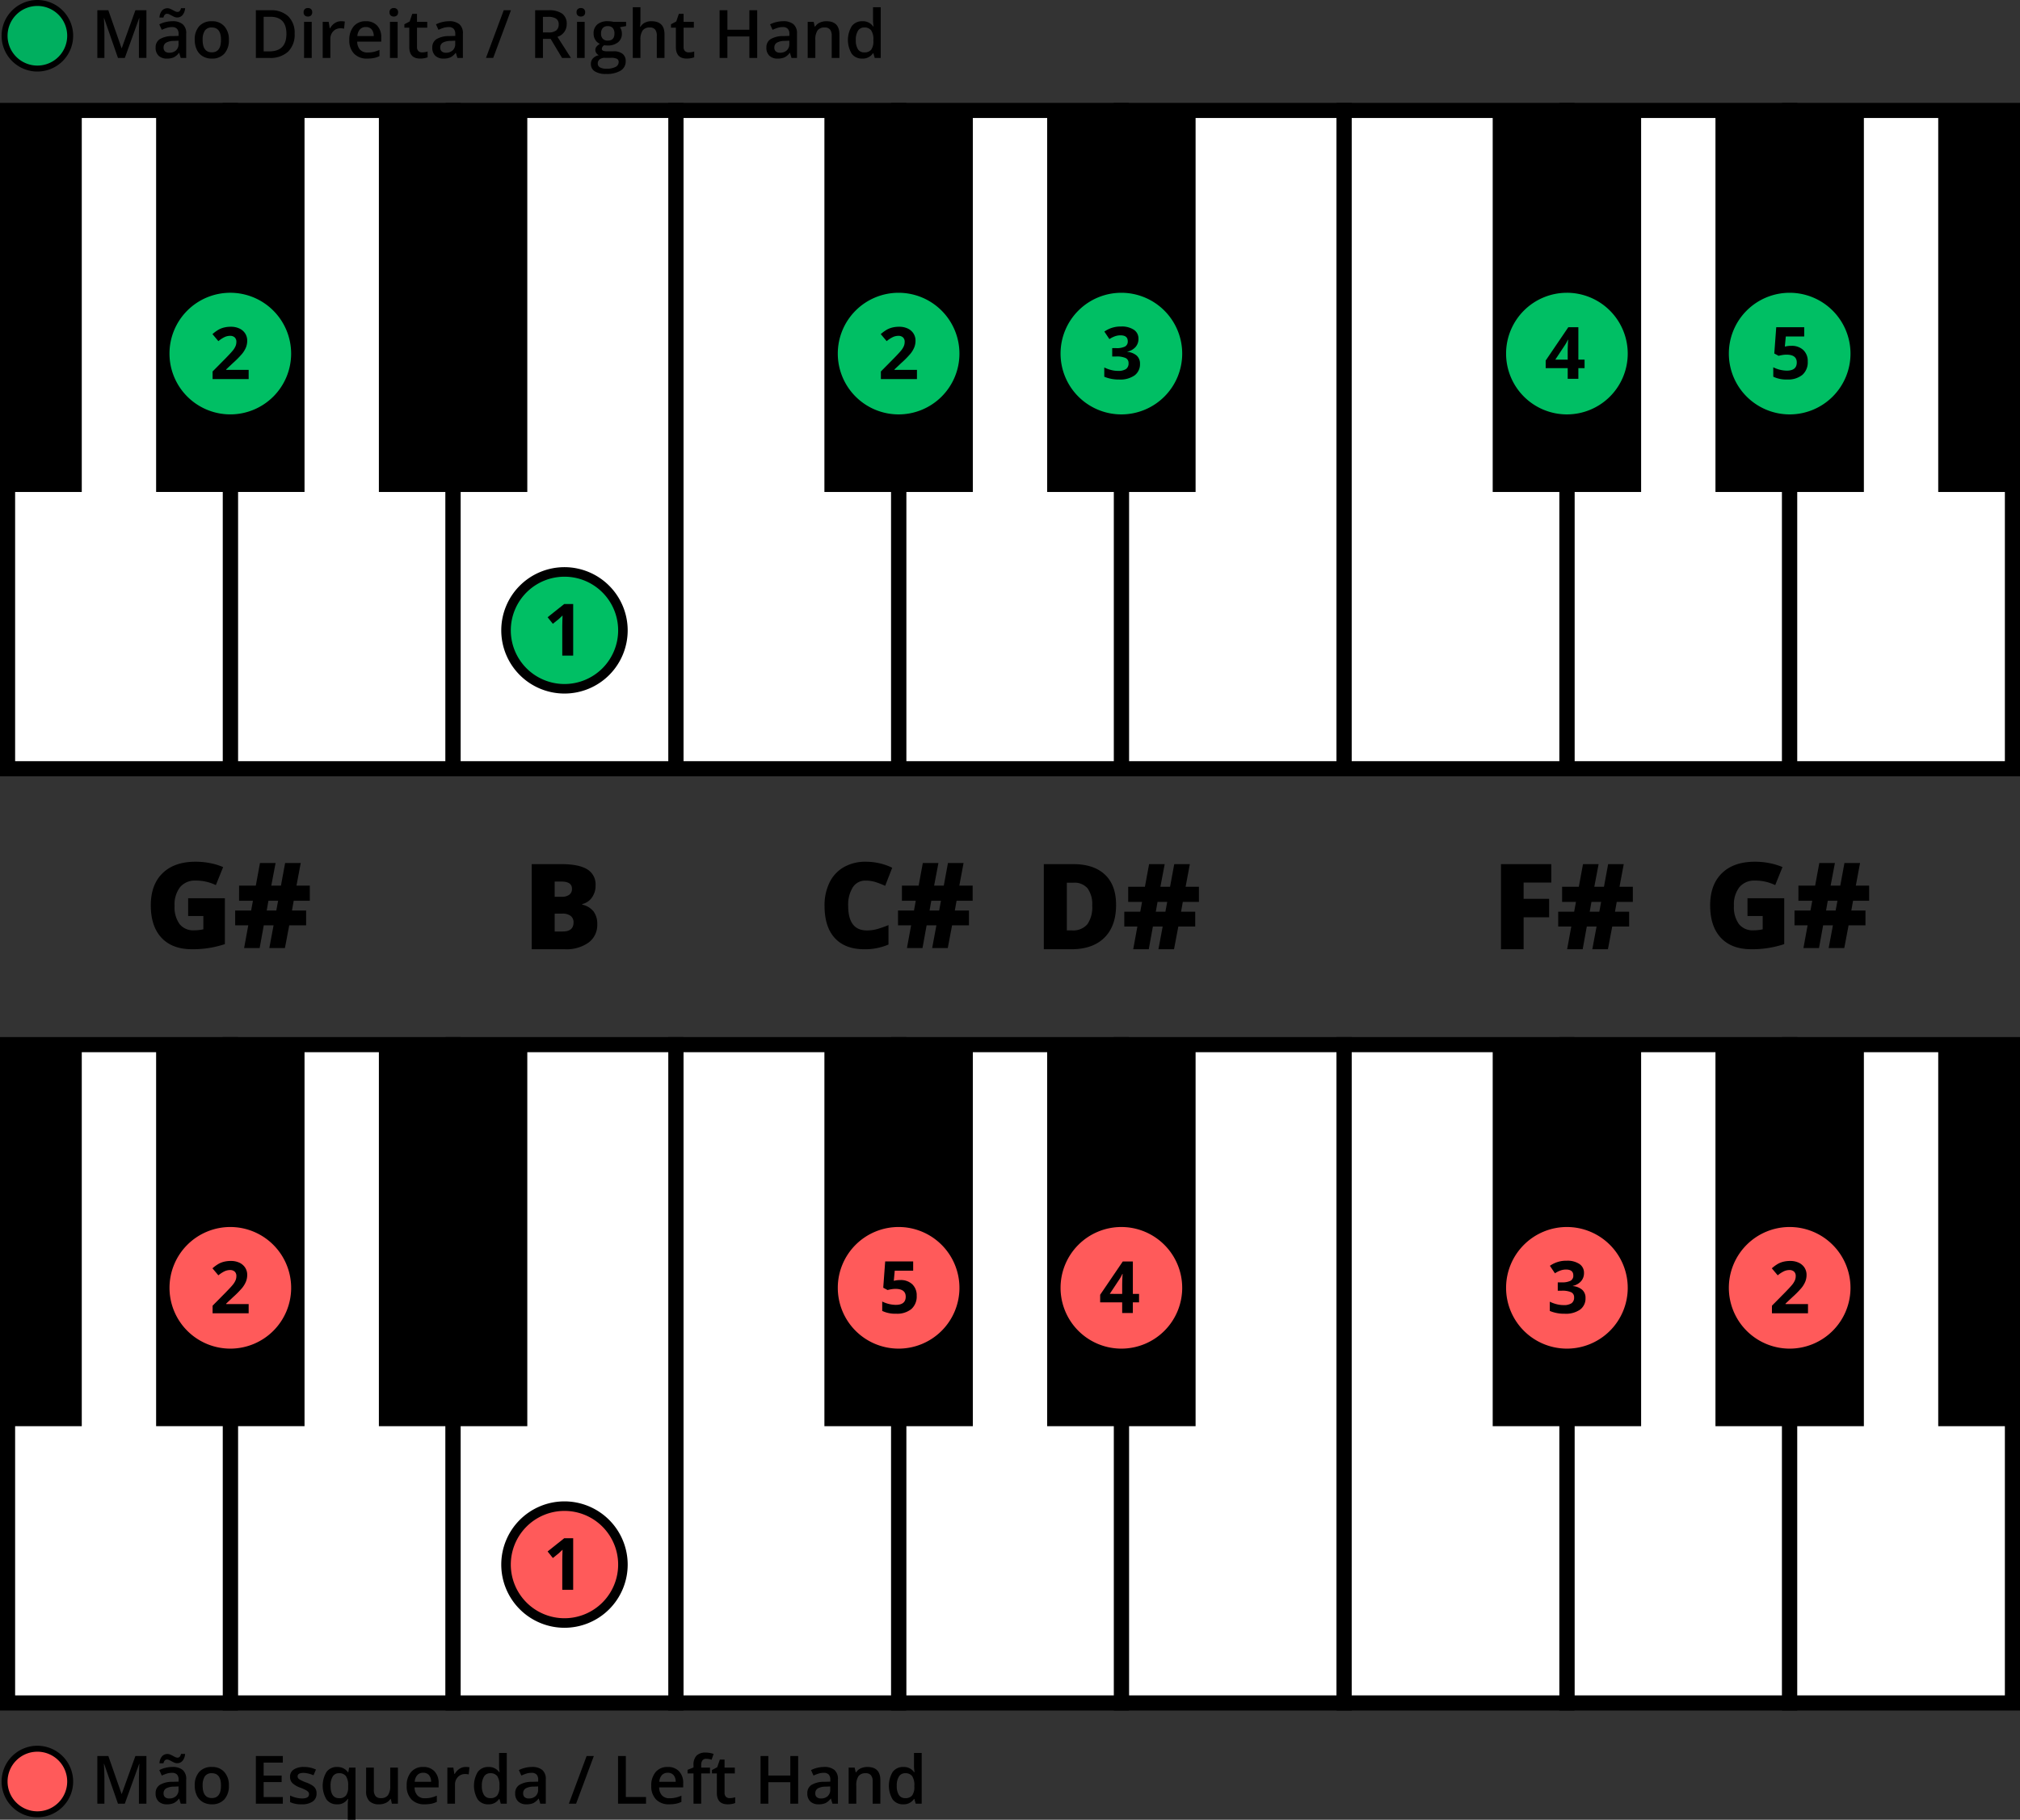 <svg xmlns="http://www.w3.org/2000/svg" width="580" height="522.613"><rect width="100%" height="100%" fill="#333333" stroke="none"/><g transform="translate(-1389.981 -257.355)"><circle cx="9.417" cy="9.417" r="9.417" fill="#ff5a5a" transform="translate(1391.296 759.58)"/><path d="M1400.714 760.436a8.561 8.561 0 1 1-8.561 8.561 8.561 8.561 0 0 1 8.561-8.561m0-1.713A10.273 10.273 0 1 0 1410.987 769a10.286 10.286 0 0 0-10.273-10.274ZM1423.849 775.361l-3.97-11.433h-.075q.158 2.549.159 4.775v6.658h-2.032v-13.69h3.156l3.8 10.89h.056l3.914-10.89h3.165v13.69h-2.153v-6.77q0-1.02.05-2.659t.09-1.985h-.075l-4.11 11.414ZM1441.874 775.361l-.44-1.442h-.075a4.261 4.261 0 0 1-1.508 1.288 4.782 4.782 0 0 1-1.947.341 3.3 3.3 0 0 1-2.384-.824 3.08 3.08 0 0 1-.856-2.331 2.737 2.737 0 0 1 1.189-2.416 6.864 6.864 0 0 1 3.624-.89l1.788-.056v-.552a2.1 2.1 0 0 0-.464-1.484 1.889 1.889 0 0 0-1.437-.492 5 5 0 0 0-1.526.234 11.75 11.75 0 0 0-1.405.552l-.711-1.573a7.672 7.672 0 0 1 1.844-.669 8.485 8.485 0 0 1 1.892-.23 4.477 4.477 0 0 1 2.981.862 3.372 3.372 0 0 1 1.008 2.706v6.976Zm-1.049-11.62a1.939 1.939 0 0 1-.773-.164c-.253-.109-.5-.231-.744-.365s-.482-.257-.712-.365a1.544 1.544 0 0 0-.664-.164q-.759 0-1.021 1.076h-1.142a3.332 3.332 0 0 1 .725-1.985 2.086 2.086 0 0 1 2.355-.519 7.974 7.974 0 0 1 .749.365c.244.134.479.256.707.366a1.541 1.541 0 0 0 .66.163q.74 0 .993-1.077h1.17a3.4 3.4 0 0 1-.721 1.962 1.99 1.99 0 0 1-1.582.707Zm-2.229 10.122a2.731 2.731 0 0 0 1.924-.669 2.429 2.429 0 0 0 .726-1.878v-.9l-1.329.056a4.544 4.544 0 0 0-2.262.52 1.579 1.579 0 0 0-.707 1.418 1.384 1.384 0 0 0 .412 1.073 1.77 1.77 0 0 0 1.24.38ZM1455.7 770.164a5.656 5.656 0 0 1-1.3 3.961 4.66 4.66 0 0 1-3.624 1.423 4.959 4.959 0 0 1-2.565-.655 4.311 4.311 0 0 1-1.714-1.882 6.4 6.4 0 0 1-.6-2.847 5.618 5.618 0 0 1 1.292-3.933 4.691 4.691 0 0 1 3.643-1.414 4.563 4.563 0 0 1 3.558 1.448 5.59 5.59 0 0 1 1.31 3.899Zm-7.538 0q0 3.588 2.65 3.586 2.62 0 2.622-3.586 0-3.547-2.641-3.549a2.254 2.254 0 0 0-2.009.918 4.672 4.672 0 0 0-.618 2.631ZM1471.191 775.361h-7.744v-13.69h7.744v1.892h-5.506v3.726h5.159v1.873h-5.159v4.3h5.506ZM1480.873 772.411a2.714 2.714 0 0 1-1.105 2.328 5.3 5.3 0 0 1-3.165.809 7.477 7.477 0 0 1-3.324-.627v-1.9a8.157 8.157 0 0 0 3.4.843q2.031 0 2.032-1.227a.97.97 0 0 0-.225-.655 2.7 2.7 0 0 0-.74-.544 12.961 12.961 0 0 0-1.432-.636 6.607 6.607 0 0 1-2.421-1.386 2.561 2.561 0 0 1-.632-1.8 2.361 2.361 0 0 1 1.072-2.064 5.079 5.079 0 0 1 2.917-.736 8.278 8.278 0 0 1 3.455.74l-.711 1.657a7.712 7.712 0 0 0-2.819-.692q-1.742 0-1.741.992a1 1 0 0 0 .453.824 9.96 9.96 0 0 0 1.981.927 9.146 9.146 0 0 1 1.863.908 2.523 2.523 0 0 1 1.143 2.238ZM1486.725 775.548a3.581 3.581 0 0 1-3.006-1.409 7.657 7.657 0 0 1 .019-7.893 3.635 3.635 0 0 1 3.043-1.429 4.071 4.071 0 0 1 1.746.362 3.667 3.667 0 0 1 1.382 1.183h.075l.243-1.357h1.826v14.963h-2.21v-4.392c0-.274.012-.564.038-.871s.046-.539.065-.7h-.122a3.393 3.393 0 0 1-3.099 1.543Zm.627-1.76a2.333 2.333 0 0 0 1.989-.8 4 4 0 0 0 .605-2.421v-.347a4.737 4.737 0 0 0-.623-2.762 2.331 2.331 0 0 0-2.008-.843 2.021 2.021 0 0 0-1.8.937 4.876 4.876 0 0 0-.618 2.687q.003 3.549 2.455 3.549ZM1502.5 775.361l-.309-1.358h-.113a3.106 3.106 0 0 1-1.307 1.133 4.345 4.345 0 0 1-1.933.412 3.8 3.8 0 0 1-2.809-.936 3.879 3.879 0 0 1-.927-2.837v-6.77h2.22v6.386a2.769 2.769 0 0 0 .486 1.784 1.86 1.86 0 0 0 1.527.594 2.431 2.431 0 0 0 2.036-.828 4.565 4.565 0 0 0 .651-2.777v-5.159h2.21v10.356ZM1511.894 775.548a5.012 5.012 0 0 1-3.779-1.409 5.35 5.35 0 0 1-1.361-3.881 5.871 5.871 0 0 1 1.264-3.989 4.367 4.367 0 0 1 3.474-1.452 4.267 4.267 0 0 1 3.239 1.246 4.763 4.763 0 0 1 1.19 3.427v1.189h-6.9a3.4 3.4 0 0 0 .814 2.318 2.838 2.838 0 0 0 2.163.809 8 8 0 0 0 1.708-.172 9.039 9.039 0 0 0 1.7-.577v1.789a6.729 6.729 0 0 1-1.63.543 9.918 9.918 0 0 1-1.882.159Zm-.4-9.064a2.214 2.214 0 0 0-1.682.665 3.167 3.167 0 0 0-.753 1.938h4.7a2.88 2.88 0 0 0-.618-1.942 2.117 2.117 0 0 0-1.649-.661ZM1523.674 764.817a5.394 5.394 0 0 1 1.1.094l-.215 2.051a4.164 4.164 0 0 0-.974-.113 2.821 2.821 0 0 0-2.14.862 3.116 3.116 0 0 0-.819 2.238v5.412h-2.2v-10.356h1.723l.29 1.826h.112a4.114 4.114 0 0 1 1.343-1.471 3.207 3.207 0 0 1 1.78-.543ZM1530.181 775.548a3.606 3.606 0 0 1-3.024-1.4 7.7 7.7 0 0 1 .013-7.907 3.644 3.644 0 0 1 3.049-1.42 3.57 3.57 0 0 1 3.108 1.508h.113a13.041 13.041 0 0 1-.159-1.76v-3.774h2.209v14.57h-1.723l-.383-1.358h-.1a3.521 3.521 0 0 1-3.103 1.541Zm.59-1.779a2.4 2.4 0 0 0 1.976-.762 4.033 4.033 0 0 0 .637-2.478v-.309a4.647 4.647 0 0 0-.637-2.781 2.369 2.369 0 0 0-1.995-.824 2.023 2.023 0 0 0-1.788.942 4.814 4.814 0 0 0-.627 2.682 4.7 4.7 0 0 0 .608 2.627 2.055 2.055 0 0 0 1.826.903ZM1545.116 775.361l-.44-1.442h-.075a4.26 4.26 0 0 1-1.507 1.288 4.788 4.788 0 0 1-1.948.341 3.3 3.3 0 0 1-2.384-.824 3.081 3.081 0 0 1-.856-2.331 2.737 2.737 0 0 1 1.189-2.416 6.864 6.864 0 0 1 3.624-.89l1.788-.056v-.552a2.1 2.1 0 0 0-.464-1.484 1.888 1.888 0 0 0-1.436-.492 5.005 5.005 0 0 0-1.527.234 11.734 11.734 0 0 0-1.4.552l-.712-1.573a7.667 7.667 0 0 1 1.845-.669 8.47 8.47 0 0 1 1.891-.23 4.481 4.481 0 0 1 2.982.862 3.375 3.375 0 0 1 1.007 2.706v6.976Zm-3.277-1.5a2.729 2.729 0 0 0 1.923-.669 2.426 2.426 0 0 0 .727-1.878v-.9l-1.33.056a4.548 4.548 0 0 0-2.262.52 1.579 1.579 0 0 0-.706 1.418 1.38 1.38 0 0 0 .412 1.073 1.767 1.767 0 0 0 1.236.382ZM1560.491 761.671l-5.094 13.69h-2.078l5.1-13.69ZM1567.439 775.361v-13.69h2.238v11.77h5.8v1.92ZM1582.121 775.548a5.008 5.008 0 0 1-3.779-1.409 5.35 5.35 0 0 1-1.362-3.881 5.875 5.875 0 0 1 1.264-3.989 4.368 4.368 0 0 1 3.474-1.452 4.27 4.27 0 0 1 3.24 1.246 4.762 4.762 0 0 1 1.189 3.427v1.189h-6.9a3.4 3.4 0 0 0 .815 2.318 2.838 2.838 0 0 0 2.163.809 8.009 8.009 0 0 0 1.708-.172 9.033 9.033 0 0 0 1.7-.577v1.789a6.735 6.735 0 0 1-1.629.543 9.927 9.927 0 0 1-1.883.159Zm-.4-9.064a2.212 2.212 0 0 0-1.681.665 3.161 3.161 0 0 0-.753 1.938h4.7a2.869 2.869 0 0 0-.618-1.942 2.117 2.117 0 0 0-1.651-.661ZM1593.844 766.671h-2.528v8.69h-2.21v-8.69h-1.7v-1.03l1.7-.674v-.674a3.763 3.763 0 0 1 .861-2.719 3.523 3.523 0 0 1 2.632-.886 7.048 7.048 0 0 1 2.284.384l-.58 1.667a5.1 5.1 0 0 0-1.555-.262 1.265 1.265 0 0 0-1.091.464 2.341 2.341 0 0 0-.341 1.39v.674h2.528ZM1599.462 773.769a5.344 5.344 0 0 0 1.611-.253v1.657a4.353 4.353 0 0 1-.942.268 6.541 6.541 0 0 1-1.193.107q-3.129 0-3.128-3.3v-5.581h-1.41v-.967l1.517-.806.749-2.191h1.358v2.3h2.95v1.666h-2.95v5.544a1.558 1.558 0 0 0 .4 1.175 1.453 1.453 0 0 0 1.038.381ZM1619.154 775.361h-2.248v-6.171h-6.311v6.171h-2.238v-13.69h2.238v5.6h6.311v-5.6h2.248ZM1629 775.361l-.44-1.442h-.075a4.26 4.26 0 0 1-1.507 1.288 4.788 4.788 0 0 1-1.948.341 3.3 3.3 0 0 1-2.384-.824 3.08 3.08 0 0 1-.856-2.331 2.736 2.736 0 0 1 1.189-2.416 6.864 6.864 0 0 1 3.624-.89l1.788-.056v-.552a2.1 2.1 0 0 0-.464-1.484 1.888 1.888 0 0 0-1.436-.492 5 5 0 0 0-1.527.234 11.663 11.663 0 0 0-1.4.552l-.712-1.573a7.663 7.663 0 0 1 1.845-.669 8.47 8.47 0 0 1 1.891-.23 4.48 4.48 0 0 1 2.982.862 3.375 3.375 0 0 1 1.007 2.706v6.976Zm-3.277-1.5a2.729 2.729 0 0 0 1.923-.669 2.426 2.426 0 0 0 .727-1.878v-.9l-1.33.056a4.547 4.547 0 0 0-2.262.52 1.579 1.579 0 0 0-.706 1.418 1.38 1.38 0 0 0 .412 1.073 1.767 1.767 0 0 0 1.24.382ZM1642.759 775.361h-2.21v-6.367a2.785 2.785 0 0 0-.483-1.789 1.864 1.864 0 0 0-1.53-.59 2.437 2.437 0 0 0-2.041.824 4.548 4.548 0 0 0-.646 2.762v5.16h-2.2v-10.356h1.723l.309 1.357h.113a3.063 3.063 0 0 1 1.329-1.142 4.477 4.477 0 0 1 1.91-.4q3.726 0 3.727 3.793ZM1649.314 775.548a3.607 3.607 0 0 1-3.025-1.4 7.7 7.7 0 0 1 .014-7.907 3.641 3.641 0 0 1 3.048-1.42 3.572 3.572 0 0 1 3.109 1.508h.112a13.025 13.025 0 0 1-.159-1.76v-3.774h2.21v14.57h-1.723l-.384-1.358h-.1a3.519 3.519 0 0 1-3.102 1.541Zm.59-1.779a2.4 2.4 0 0 0 1.975-.762 4.026 4.026 0 0 0 .637-2.478v-.309a4.648 4.648 0 0 0-.637-2.781 2.367 2.367 0 0 0-1.994-.824 2.025 2.025 0 0 0-1.789.942 4.822 4.822 0 0 0-.627 2.682 4.694 4.694 0 0 0 .609 2.627 2.054 2.054 0 0 0 1.822.903Z"/><path fill="#fff" d="M1456.115 557.37h63.962v189.067h-63.962z"/><path d="M1522.248 748.608h-68.305V555.2h68.305Zm-63.962-4.343h59.619V559.542h-59.619Z"/><path fill="#fff" d="M1711.962 557.37h63.962v189.067h-63.962z"/><path d="M1778.1 748.608h-68.31V555.2h68.31Zm-63.963-4.343h59.619V559.542h-59.619Z"/><path fill="#fff" d="M1839.886 557.37h63.962v189.067h-63.962z"/><path d="M1906.019 748.608h-68.305V555.2h68.305Zm-63.962-4.343h59.619V559.542h-59.619Z"/><path fill="#fff" d="M1648 557.37h63.962v189.067H1648z"/><path d="M1714.133 748.608h-68.305V555.2h68.305Zm-63.961-4.343h59.618V559.542h-59.618Z"/><path d="M1690.655 557.37h42.615v109.58h-42.615z"/><path fill="#fff" d="M1392.153 557.37h63.962v189.067h-63.962z"/><path d="M1458.286 748.608h-68.305V555.2h68.305Zm-63.962-4.343h59.619V559.542h-59.619Z"/><path fill="#fff" d="M1584.038 557.37H1648v189.067h-63.962z"/><path d="M1650.172 748.608h-68.305V555.2h68.305Zm-63.962-4.343h59.618V559.542h-59.618ZM1434.807 557.37h42.615v109.58h-42.615z"/><path fill="#fff" d="M1775.924 557.37h63.962v189.067h-63.962z"/><path d="M1842.057 748.608h-68.305V555.2h68.305Zm-63.961-4.343h59.618V559.542H1778.1Z"/><path fill="#fff" d="M1520.076 557.37h63.962v189.067h-63.962z"/><path d="M1586.21 748.608h-68.3V555.2h68.3Zm-63.962-4.343h59.619V559.542h-59.619ZM1818.578 557.37h42.615v109.58h-42.615z"/><path d="M1498.769 557.37h42.615v109.58h-42.615zM1626.693 557.37h42.615v109.58h-42.615zM1392.153 557.37h21.307v109.58h-21.307z"/><path fill="#fff" d="M1903.848 557.37h63.962v189.067h-63.962z"/><path d="M1969.981 748.608h-68.3V555.2h68.3Zm-63.962-4.343h59.619V559.542h-59.619Z"/><path d="M1882.54 557.37h42.615v109.58h-42.615zM1946.502 557.37h21.307v109.58h-21.307z"/><circle cx="16.437" cy="16.437" r="16.437" fill="#ff5a5a" transform="translate(1887.41 610.77)"/><path fill="#ff5a5a" d="M1903.848 611.8a15.41 15.41 0 1 1-15.41 15.41 15.409 15.409 0 0 1 15.41-15.41m0-2.054a17.464 17.464 0 1 0 17.464 17.464 17.484 17.484 0 0 0-17.464-17.464Z"/><path d="M1909.111 634.52h-10.356v-2.178l3.719-3.76q1.651-1.692 2.158-2.345a5.125 5.125 0 0 0 .729-1.212 3.065 3.065 0 0 0 .223-1.154 1.681 1.681 0 0 0-.491-1.327 1.9 1.9 0 0 0-1.312-.436 3.775 3.775 0 0 0-1.672.394 8.679 8.679 0 0 0-1.692 1.125l-1.7-2.016a11.133 11.133 0 0 1 1.814-1.317 6.626 6.626 0 0 1 1.571-.593 8.016 8.016 0 0 1 1.9-.207 5.656 5.656 0 0 1 2.453.505 3.918 3.918 0 0 1 1.651 1.42 3.762 3.762 0 0 1 .588 2.086 5.108 5.108 0 0 1-.36 1.921 7.372 7.372 0 0 1-1.115 1.84 27.337 27.337 0 0 1-2.659 2.684l-1.905 1.794v.142h6.455Z"/><circle cx="16.437" cy="16.437" r="16.437" fill="#ff5a5a" transform="translate(1823.449 610.77)"/><path fill="#ff5a5a" d="M1839.886 611.8a15.41 15.41 0 1 1-15.41 15.41 15.409 15.409 0 0 1 15.41-15.41m0-2.054a17.464 17.464 0 1 0 17.464 17.464 17.484 17.484 0 0 0-17.464-17.464Z"/><path d="M1844.792 622.953a3.49 3.49 0 0 1-.841 2.361 4.364 4.364 0 0 1-2.361 1.338v.06a4.72 4.72 0 0 1 2.715 1.09 3.052 3.052 0 0 1 .923 2.336 3.957 3.957 0 0 1-1.551 3.328 7.142 7.142 0 0 1-4.428 1.19 10.749 10.749 0 0 1-4.276-.8v-2.664a9.69 9.69 0 0 0 1.9.709 8.031 8.031 0 0 0 2.047.272 3.973 3.973 0 0 0 2.29-.527 1.932 1.932 0 0 0 .739-1.692 1.526 1.526 0 0 0-.85-1.478 6.291 6.291 0 0 0-2.716-.436h-1.125v-2.4h1.145a5.316 5.316 0 0 0 2.518-.452 1.626 1.626 0 0 0 .8-1.545q0-1.682-2.108-1.682a4.809 4.809 0 0 0-1.485.244 7.209 7.209 0 0 0-1.676.84l-1.449-2.158a8.055 8.055 0 0 1 4.833-1.459 6.233 6.233 0 0 1 3.632.932 2.989 2.989 0 0 1 1.324 2.593Z"/><circle cx="16.437" cy="16.437" r="16.437" fill="#ff5a5a" transform="translate(1695.525 610.77)"/><path fill="#ff5a5a" d="M1711.962 611.8a15.41 15.41 0 1 1-15.41 15.41 15.41 15.41 0 0 1 15.41-15.41m0-2.054a17.464 17.464 0 1 0 17.464 17.464 17.483 17.483 0 0 0-17.464-17.464Z"/><path d="M1717.033 631.384h-1.783v3.07h-3.06v-3.07h-6.323v-2.179l6.5-9.565h2.888v9.312h1.783Zm-4.843-2.432v-2.513q0-.629.05-1.824t.081-1.388h-.081a11.151 11.151 0 0 1-.9 1.621l-2.715 4.1Z"/><circle cx="16.437" cy="16.437" r="16.437" fill="#ff5a5a" transform="translate(1631.563 610.77)"/><path fill="#ff5a5a" d="M1648 611.8a15.41 15.41 0 1 1-15.41 15.41A15.41 15.41 0 0 1 1648 611.8m0-2.054a17.464 17.464 0 1 0 17.464 17.464A17.483 17.483 0 0 0 1648 609.743Z"/><path d="M1648.5 624.981a4.768 4.768 0 0 1 3.419 1.206 4.334 4.334 0 0 1 1.272 3.3 4.8 4.8 0 0 1-1.53 3.82 6.453 6.453 0 0 1-4.377 1.338 8.565 8.565 0 0 1-3.992-.8v-2.7a8.989 8.989 0 0 0 3.88.962q2.868 0 2.867-2.35 0-2.24-2.968-2.24a7.262 7.262 0 0 0-1.186.107 8.515 8.515 0 0 0-1.053.228l-1.247-.669.557-7.548h8.036v2.654h-5.29l-.273 2.908.354-.071a7.018 7.018 0 0 1 1.531-.145Z"/><circle cx="16.779" cy="16.779" r="16.779" fill="#ff5a5a" transform="translate(1535.278 689.914)"/><path d="M1552.057 691.284a15.41 15.41 0 1 1-15.409 15.41 15.41 15.41 0 0 1 15.409-15.41m0-2.74a18.15 18.15 0 1 0 18.15 18.15 18.17 18.17 0 0 0-18.15-18.15Z"/><path d="M1554.557 713.941h-3.131v-8.571l.031-1.409.05-1.54q-.78.778-1.083 1.024l-1.7 1.367-1.509-1.885 4.772-3.8h2.573Z"/><circle cx="16.437" cy="16.437" r="16.437" fill="#ff5a5a" transform="translate(1439.678 610.77)"/><path fill="#ff5a5a" d="M1456.114 611.8a15.41 15.41 0 1 1-15.409 15.41 15.41 15.41 0 0 1 15.409-15.41m0-2.054a17.464 17.464 0 1 0 17.465 17.464 17.484 17.484 0 0 0-17.465-17.464Z"/><path d="M1461.377 634.52h-10.355v-2.178l3.719-3.76q1.65-1.692 2.158-2.345a5.163 5.163 0 0 0 .729-1.212 3.067 3.067 0 0 0 .223-1.154 1.684 1.684 0 0 0-.491-1.327 1.906 1.906 0 0 0-1.313-.436 3.784 3.784 0 0 0-1.672.394 8.737 8.737 0 0 0-1.692 1.125l-1.7-2.016a11.091 11.091 0 0 1 1.814-1.317 6.615 6.615 0 0 1 1.57-.593 8.033 8.033 0 0 1 1.906-.207 5.654 5.654 0 0 1 2.452.505 3.917 3.917 0 0 1 1.651 1.42 3.762 3.762 0 0 1 .588 2.086 5.108 5.108 0 0 1-.36 1.921 7.37 7.37 0 0 1-1.114 1.84 27.508 27.508 0 0 1-2.66 2.684l-1.906 1.794v.142h6.455ZM1891.734 515.328h10.55V528.5a29.005 29.005 0 0 1-9.447 1.471q-5.652 0-8.737-3.277t-3.084-9.347q0-5.919 3.377-9.213t9.464-3.294a20.929 20.929 0 0 1 4.355.435 18.418 18.418 0 0 1 3.571 1.1l-2.09 5.184a12.925 12.925 0 0 0-5.8-1.305 5.517 5.517 0 0 0-4.473 1.882 8.145 8.145 0 0 0-1.579 5.375 8.235 8.235 0 0 0 1.43 5.225 4.952 4.952 0 0 0 4.121 1.8 12.146 12.146 0 0 0 2.709-.284v-3.829h-4.364ZM1922.048 516.047l-.5 2.809h4.064v4.244h-4.849l-1.238 6.538h-4.481l1.221-6.538h-2.809l-1.188 6.538h-4.468l1.2-6.538h-3.762v-4.247h4.581l.519-2.809h-3.98V511.7h4.8l1.2-6.5h4.481l-1.237 6.5h2.775l1.2-6.5h4.481l-1.22 6.5h3.829v4.348Zm-7.758 2.809h2.759l.518-2.809h-2.776ZM1827.454 529.975h-6.5V505.53h14.446v5.3h-7.942v4.665h7.324v5.3h-7.324ZM1854.19 516.381l-.5 2.809h4.063v4.247h-4.853l-1.238 6.538h-4.481l1.221-6.538h-2.802l-1.187 6.538h-4.465l1.2-6.538h-3.762v-4.247h4.581l.519-2.809h-3.98v-4.347h4.8l1.2-6.5h4.481l-1.237 6.5h2.775l1.2-6.5h4.481l-1.22 6.5h3.829v4.347Zm-7.758 2.809h2.759l.518-2.809h-2.776ZM1710.44 517.234q0 6.12-3.368 9.43t-9.473 3.311h-7.909V505.53h8.461q5.884 0 9.088 3.009t3.201 8.695Zm-6.855.234a7.772 7.772 0 0 0-1.329-4.983 4.919 4.919 0 0 0-4.038-1.622h-1.918v13.695h1.471a5.326 5.326 0 0 0 4.414-1.748 8.435 8.435 0 0 0 1.4-5.342ZM1729.6 516.381l-.5 2.809h4.063v4.247h-4.849l-1.238 6.538h-4.476l1.221-6.538h-2.809l-1.187 6.538h-4.465l1.2-6.538h-3.76v-4.247h4.581l.519-2.809h-3.98v-4.347h4.8l1.2-6.5h4.481l-1.237 6.5h2.775l1.2-6.5h4.481l-1.22 6.5h3.829v4.347Zm-7.758 2.809h2.759l.518-2.809h-2.776ZM1638.52 510.261a4.211 4.211 0 0 0-3.679 1.932 9.322 9.322 0 0 0-1.321 5.325q0 7.056 5.367 7.056a11 11 0 0 0 3.144-.451 31.415 31.415 0 0 0 3.06-1.087v5.585a16.935 16.935 0 0 1-6.923 1.354q-5.535 0-8.486-3.21t-2.951-9.28a14.812 14.812 0 0 1 1.43-6.672 10.224 10.224 0 0 1 4.114-4.422 12.416 12.416 0 0 1 6.311-1.547 17.392 17.392 0 0 1 7.575 1.722l-2.023 5.2a22.867 22.867 0 0 0-2.709-1.07 9.492 9.492 0 0 0-2.909-.435ZM1664.637 516.047l-.5 2.809h4.063v4.244h-4.849l-1.238 6.538h-4.481l1.221-6.538h-2.809l-1.187 6.538h-4.465l1.2-6.538h-3.762v-4.247h4.581l.519-2.809h-3.98V511.7h4.8l1.2-6.5h4.481l-1.237 6.5h2.775l1.2-6.5h4.481l-1.22 6.5h3.829v4.348Zm-7.758 2.809h2.759l.518-2.809h-2.776ZM1542.644 505.53h8.527q4.981 0 7.4 1.479a5.017 5.017 0 0 1 2.416 4.607 5.826 5.826 0 0 1-1.053 3.511 4.7 4.7 0 0 1-2.776 1.873v.167a5.686 5.686 0 0 1 3.294 2.007 6.054 6.054 0 0 1 1.02 3.645 6.244 6.244 0 0 1-2.5 5.242 10.945 10.945 0 0 1-6.813 1.914h-9.514Zm6.6 9.38h1.99a3.6 3.6 0 0 0 2.2-.585 2.04 2.04 0 0 0 .777-1.739q0-2.057-3.11-2.057h-1.856Zm0 4.832v5.133h2.324q3.093 0 3.094-2.608a2.246 2.246 0 0 0-.828-1.873 3.809 3.809 0 0 0-2.4-.652ZM1444 515.328h10.551V528.5a29 29 0 0 1-9.447 1.471q-5.652 0-8.737-3.277t-3.085-9.347q0-5.919 3.378-9.213t9.464-3.294a20.929 20.929 0 0 1 4.355.435 18.383 18.383 0 0 1 3.57 1.1l-2.09 5.184a12.917 12.917 0 0 0-5.8-1.305 5.516 5.516 0 0 0-4.473 1.882 8.145 8.145 0 0 0-1.579 5.375 8.241 8.241 0 0 0 1.429 5.225 4.955 4.955 0 0 0 4.122 1.8 12.131 12.131 0 0 0 2.708-.284v-3.829H1444ZM1474.315 516.047l-.5 2.809h4.063v4.244h-4.849l-1.237 6.538h-4.481l1.221-6.538h-2.81l-1.187 6.538h-4.464l1.2-6.538h-3.762v-4.247h4.581l.518-2.809h-3.979V511.7h4.8l1.2-6.5h4.481l-1.238 6.5h2.776l1.2-6.5h4.481l-1.221 6.5h3.829v4.348Zm-7.758 2.809h2.758l.519-2.809h-2.776Z"/><circle cx="9.417" cy="9.417" r="9.417" fill="#00af5f" transform="translate(1391.296 258.211)"/><path d="M1400.714 259.067a8.561 8.561 0 1 1-8.561 8.561 8.561 8.561 0 0 1 8.561-8.561m0-1.712a10.273 10.273 0 1 0 10.273 10.273 10.286 10.286 0 0 0-10.273-10.273ZM1423.849 273.992l-3.97-11.432h-.075q.158 2.547.159 4.775v6.657h-2.032V260.3h3.156l3.8 10.89h.056l3.914-10.89h3.165v13.689h-2.153v-6.769q0-1.021.05-2.66t.09-1.985h-.075l-4.11 11.414ZM1441.874 273.992l-.44-1.442h-.075a4.252 4.252 0 0 1-1.508 1.288 4.765 4.765 0 0 1-1.947.342 3.3 3.3 0 0 1-2.384-.824 3.084 3.084 0 0 1-.856-2.332 2.739 2.739 0 0 1 1.189-2.416 6.855 6.855 0 0 1 3.624-.889l1.788-.056v-.553a2.1 2.1 0 0 0-.464-1.484 1.889 1.889 0 0 0-1.437-.491 4.969 4.969 0 0 0-1.526.234 11.425 11.425 0 0 0-1.405.552l-.711-1.573a7.631 7.631 0 0 1 1.844-.669 8.428 8.428 0 0 1 1.892-.23 4.472 4.472 0 0 1 2.981.862 3.369 3.369 0 0 1 1.008 2.706v6.975Zm-1.049-11.62a1.939 1.939 0 0 1-.773-.164c-.253-.109-.5-.23-.744-.365s-.482-.256-.712-.365a1.558 1.558 0 0 0-.664-.164q-.759 0-1.021 1.077h-1.142a3.327 3.327 0 0 1 .725-1.985 2.085 2.085 0 0 1 2.355-.52 8.23 8.23 0 0 1 .749.365c.244.135.479.257.707.366a1.528 1.528 0 0 0 .66.164q.74 0 .993-1.077h1.17a3.394 3.394 0 0 1-.721 1.961 1.987 1.987 0 0 1-1.582.707Zm-2.229 10.122a2.727 2.727 0 0 0 1.924-.669 2.426 2.426 0 0 0 .726-1.878v-.9l-1.329.056a4.545 4.545 0 0 0-2.262.519 1.58 1.58 0 0 0-.707 1.419 1.383 1.383 0 0 0 .412 1.072 1.77 1.77 0 0 0 1.24.381ZM1455.7 268.8a5.655 5.655 0 0 1-1.3 3.96 4.661 4.661 0 0 1-3.624 1.424 4.959 4.959 0 0 1-2.565-.656 4.311 4.311 0 0 1-1.714-1.882 6.4 6.4 0 0 1-.6-2.846 5.615 5.615 0 0 1 1.292-3.933 4.687 4.687 0 0 1 3.643-1.414 4.562 4.562 0 0 1 3.558 1.447 5.591 5.591 0 0 1 1.31 3.9Zm-7.538 0q0 3.587 2.65 3.586 2.62 0 2.622-3.586 0-3.549-2.641-3.549a2.252 2.252 0 0 0-2.009.918 4.67 4.67 0 0 0-.618 2.631ZM1474.581 267.017a6.819 6.819 0 0 1-1.883 5.182 7.554 7.554 0 0 1-5.421 1.793h-3.83V260.3h4.233a7.008 7.008 0 0 1 5.084 1.76 6.58 6.58 0 0 1 1.817 4.957Zm-2.36.075q0-4.917-4.6-4.916h-1.938v9.934h1.592q4.946 0 4.946-5.018ZM1477.155 260.893a1.219 1.219 0 0 1 .323-.908 1.26 1.26 0 0 1 .923-.319 1.234 1.234 0 0 1 .9.319 1.219 1.219 0 0 1 .323.908 1.2 1.2 0 0 1-.323.885 1.224 1.224 0 0 1-.9.323 1.25 1.25 0 0 1-.923-.323 1.2 1.2 0 0 1-.323-.885Zm2.332 13.1h-2.2v-10.357h2.2ZM1487.886 263.449a5.336 5.336 0 0 1 1.1.094l-.216 2.05a4.156 4.156 0 0 0-.974-.112 2.821 2.821 0 0 0-2.14.861 3.116 3.116 0 0 0-.818 2.238v5.412h-2.2v-10.356h1.723l.29 1.826h.113a4.082 4.082 0 0 1 1.343-1.47 3.193 3.193 0 0 1 1.779-.543ZM1495.424 274.18a5.012 5.012 0 0 1-3.779-1.409 5.354 5.354 0 0 1-1.362-3.882 5.875 5.875 0 0 1 1.264-3.989 4.367 4.367 0 0 1 3.474-1.451 4.269 4.269 0 0 1 3.24 1.245 4.763 4.763 0 0 1 1.189 3.428v1.189h-6.9a3.394 3.394 0 0 0 .815 2.317 2.835 2.835 0 0 0 2.163.81 7.946 7.946 0 0 0 1.708-.173 9.034 9.034 0 0 0 1.7-.576v1.788a6.786 6.786 0 0 1-1.629.544 10.008 10.008 0 0 1-1.883.159Zm-.4-9.064a2.208 2.208 0 0 0-1.681.665 3.156 3.156 0 0 0-.753 1.938h4.7a2.87 2.87 0 0 0-.618-1.943 2.116 2.116 0 0 0-1.651-.66ZM1501.819 260.893a1.219 1.219 0 0 1 .322-.908 1.262 1.262 0 0 1 .923-.319 1.232 1.232 0 0 1 .9.319 1.216 1.216 0 0 1 .324.908 1.2 1.2 0 0 1-.324.885 1.221 1.221 0 0 1-.9.323 1.251 1.251 0 0 1-.923-.323 1.2 1.2 0 0 1-.322-.885Zm2.332 13.1h-2.2v-10.357h2.2ZM1511.155 272.4a5.375 5.375 0 0 0 1.61-.253v1.653a4.4 4.4 0 0 1-.942.267 6.455 6.455 0 0 1-1.193.108q-3.127 0-3.127-3.3V265.3h-1.414v-.974l1.517-.805.749-2.191h1.358v2.3h2.949v1.67h-2.949v5.543a1.554 1.554 0 0 0 .4 1.175 1.452 1.452 0 0 0 1.042.382ZM1521.314 273.992l-.44-1.442h-.075a4.244 4.244 0 0 1-1.508 1.288 4.762 4.762 0 0 1-1.947.342 3.3 3.3 0 0 1-2.384-.824 3.084 3.084 0 0 1-.856-2.332 2.739 2.739 0 0 1 1.189-2.416 6.855 6.855 0 0 1 3.624-.889l1.788-.056v-.553a2.1 2.1 0 0 0-.464-1.484 1.887 1.887 0 0 0-1.436-.491 4.971 4.971 0 0 0-1.527.234 11.348 11.348 0 0 0-1.4.552l-.712-1.573a7.625 7.625 0 0 1 1.845-.669 8.413 8.413 0 0 1 1.891-.23 4.477 4.477 0 0 1 2.982.862 3.372 3.372 0 0 1 1.007 2.706v6.975Zm-3.277-1.5a2.724 2.724 0 0 0 1.923-.669 2.427 2.427 0 0 0 .727-1.878v-.9l-1.33.056a4.549 4.549 0 0 0-2.262.519 1.579 1.579 0 0 0-.706 1.419 1.379 1.379 0 0 0 .412 1.072 1.767 1.767 0 0 0 1.236.383ZM1536.689 260.3l-5.094 13.689h-2.079l5.1-13.689ZM1545.875 268.524v5.468h-2.238V260.3h3.867a6.361 6.361 0 0 1 3.923.992 3.568 3.568 0 0 1 1.274 3 3.746 3.746 0 0 1-2.66 3.642l3.867 6.058h-2.546l-3.278-5.468Zm0-1.854h1.554a3.55 3.55 0 0 0 2.266-.58 2.108 2.108 0 0 0 .7-1.723 1.856 1.856 0 0 0-.758-1.667 4.162 4.162 0 0 0-2.285-.506h-1.479ZM1555.528 260.893a1.215 1.215 0 0 1 .323-.908 1.261 1.261 0 0 1 .923-.319 1.234 1.234 0 0 1 .9.319 1.219 1.219 0 0 1 .323.908 1.2 1.2 0 0 1-.323.885 1.224 1.224 0 0 1-.9.323 1.25 1.25 0 0 1-.923-.323 1.2 1.2 0 0 1-.323-.885Zm2.332 13.1h-2.2v-10.357h2.2ZM1569.752 263.636v1.208l-1.77.328a2.927 2.927 0 0 1 .4.8 3.216 3.216 0 0 1 .159 1.012 3.1 3.1 0 0 1-1.1 2.518 4.623 4.623 0 0 1-3.043.918 4.912 4.912 0 0 1-.9-.075 1.24 1.24 0 0 0-.712 1.03.572.572 0 0 0 .332.534 2.886 2.886 0 0 0 1.222.178h1.808a4.02 4.02 0 0 1 2.6.73 2.572 2.572 0 0 1 .889 2.107 3.062 3.062 0 0 1-1.451 2.715 7.643 7.643 0 0 1-4.195.955 5.781 5.781 0 0 1-3.23-.749 2.419 2.419 0 0 1-1.115-2.135 2.27 2.27 0 0 1 .6-1.605 3.219 3.219 0 0 1 1.69-.9 1.654 1.654 0 0 1-.726-.6 1.529 1.529 0 0 1-.285-.876 1.5 1.5 0 0 1 .328-.983 3.8 3.8 0 0 1 .974-.8 2.875 2.875 0 0 1-1.307-1.128 3.319 3.319 0 0 1-.5-1.83 3.281 3.281 0 0 1 1.063-2.613 4.468 4.468 0 0 1 3.029-.927 7.284 7.284 0 0 1 .922.061 6.058 6.058 0 0 1 .726.126Zm-8.137 11.967a1.212 1.212 0 0 0 .64 1.1 3.53 3.53 0 0 0 1.8.383 5.443 5.443 0 0 0 2.678-.515 1.546 1.546 0 0 0 .88-1.367 1.024 1.024 0 0 0-.483-.959 3.861 3.861 0 0 0-1.793-.286h-1.666a2.341 2.341 0 0 0-1.5.445 1.457 1.457 0 0 0-.556 1.196Zm.945-8.614a2.085 2.085 0 0 0 .5 1.5 1.9 1.9 0 0 0 1.438.524q1.909 0 1.91-2.041a2.312 2.312 0 0 0-.474-1.559 1.8 1.8 0 0 0-1.436-.548 1.856 1.856 0 0 0-1.448.543 2.288 2.288 0 0 0-.49 1.581ZM1580.782 273.992h-2.21v-6.367a2.781 2.781 0 0 0-.483-1.788 1.864 1.864 0 0 0-1.53-.59 2.43 2.43 0 0 0-2.037.829 4.565 4.565 0 0 0-.65 2.776v5.14h-2.2v-14.569h2.2v3.7a17.245 17.245 0 0 1-.113 1.9h.141a3.051 3.051 0 0 1 1.249-1.161 4.028 4.028 0 0 1 1.869-.412q3.764 0 3.764 3.792ZM1587.7 272.4a5.376 5.376 0 0 0 1.611-.253v1.653a4.4 4.4 0 0 1-.942.267 6.455 6.455 0 0 1-1.193.108q-3.127 0-3.127-3.3V265.3h-1.414v-.974l1.517-.805.749-2.191h1.358v2.3h2.949v1.67h-2.949v5.543a1.554 1.554 0 0 0 .4 1.175 1.451 1.451 0 0 0 1.041.382ZM1607.393 273.992h-2.247v-6.17h-6.311v6.17h-2.235V260.3h2.238v5.6h6.311v-5.6h2.247ZM1617.243 273.992l-.44-1.442h-.075a4.241 4.241 0 0 1-1.507 1.288 4.77 4.77 0 0 1-1.948.342 3.3 3.3 0 0 1-2.383-.824 3.08 3.08 0 0 1-.856-2.332 2.736 2.736 0 0 1 1.189-2.416 6.854 6.854 0 0 1 3.623-.889l1.789-.056v-.553a2.1 2.1 0 0 0-.464-1.484 1.889 1.889 0 0 0-1.437-.491 4.969 4.969 0 0 0-1.526.234 11.425 11.425 0 0 0-1.405.552l-.711-1.573a7.6 7.6 0 0 1 1.844-.669 8.428 8.428 0 0 1 1.892-.23 4.474 4.474 0 0 1 2.981.862 3.369 3.369 0 0 1 1.008 2.706v6.975Zm-3.277-1.5a2.727 2.727 0 0 0 1.924-.669 2.426 2.426 0 0 0 .726-1.878v-.9l-1.33.056a4.544 4.544 0 0 0-2.261.519 1.58 1.58 0 0 0-.707 1.419 1.383 1.383 0 0 0 .412 1.072 1.767 1.767 0 0 0 1.236.383ZM1631 273.992h-2.21v-6.367a2.781 2.781 0 0 0-.483-1.788 1.864 1.864 0 0 0-1.53-.59 2.436 2.436 0 0 0-2.042.824 4.553 4.553 0 0 0-.646 2.762v5.159h-2.2v-10.356h1.723l.309 1.358h.112a3.052 3.052 0 0 1 1.33-1.142 4.458 4.458 0 0 1 1.91-.4q3.726 0 3.727 3.792ZM1637.553 274.18a3.6 3.6 0 0 1-3.024-1.4 7.694 7.694 0 0 1 .013-7.907 3.642 3.642 0 0 1 3.048-1.419 3.568 3.568 0 0 1 3.109 1.508h.113a13.067 13.067 0 0 1-.16-1.761v-3.773h2.21v14.569h-1.723l-.384-1.357h-.1a3.519 3.519 0 0 1-3.102 1.54Zm.59-1.779a2.4 2.4 0 0 0 1.976-.763 4.024 4.024 0 0 0 .636-2.477v-.309a4.645 4.645 0 0 0-.636-2.781 2.367 2.367 0 0 0-1.995-.824 2.022 2.022 0 0 0-1.788.941 4.816 4.816 0 0 0-.628 2.683 4.693 4.693 0 0 0 .609 2.626 2.052 2.052 0 0 0 1.826.903Z"/><path fill="#fff" d="M1456.115 289.068h63.962v189.067h-63.962z"/><path d="M1522.248 480.306h-68.305V286.9h68.305Zm-63.962-4.343h59.619V291.239h-59.619Z"/><path fill="#fff" d="M1711.962 289.068h63.962v189.067h-63.962z"/><path d="M1778.1 480.306h-68.31V286.9h68.31Zm-63.963-4.343h59.619V291.239h-59.619Z"/><path fill="#fff" d="M1839.886 289.068h63.962v189.067h-63.962z"/><path d="M1906.019 480.306h-68.305V286.9h68.305Zm-63.962-4.343h59.619V291.239h-59.619Z"/><path fill="#fff" d="M1648 289.068h63.962v189.067H1648z"/><path d="M1714.133 480.306h-68.305V286.9h68.305Zm-63.961-4.343h59.618V291.239h-59.618Z"/><path d="M1690.655 289.068h42.615v109.58h-42.615z"/><path fill="#fff" d="M1392.153 289.068h63.962v189.067h-63.962z"/><path d="M1458.286 480.306h-68.305V286.9h68.305Zm-63.962-4.343h59.619V291.239h-59.619Z"/><path fill="#fff" d="M1584.038 289.068H1648v189.067h-63.962z"/><path d="M1650.172 480.306h-68.305V286.9h68.305Zm-63.962-4.343h59.618V291.239h-59.618ZM1434.807 289.068h42.615v109.58h-42.615z"/><path fill="#fff" d="M1775.924 289.068h63.962v189.067h-63.962z"/><path d="M1842.057 480.306h-68.305V286.9h68.305Zm-63.961-4.343h59.618V291.239H1778.1Z"/><path fill="#fff" d="M1520.076 289.068h63.962v189.067h-63.962z"/><path d="M1586.21 480.306h-68.3V286.9h68.3Zm-63.962-4.343h59.619V291.239h-59.619ZM1818.578 289.068h42.615v109.58h-42.615z"/><path d="M1498.769 289.068h42.615v109.58h-42.615zM1626.693 289.068h42.615v109.58h-42.615zM1392.153 289.068h21.307v109.58h-21.307z"/><path fill="#fff" d="M1903.848 289.068h63.962v189.067h-63.962z"/><path d="M1969.981 480.306h-68.3V286.9h68.3Zm-63.962-4.343h59.619V291.239h-59.619Z"/><path d="M1882.54 289.068h42.615v109.58h-42.615zM1946.502 289.068h21.307v109.58h-21.307z"/><circle cx="16.437" cy="16.437" r="16.437" fill="#00bf64" transform="translate(1887.41 342.467)"/><path fill="#00bf64" d="M1903.848 343.495a15.41 15.41 0 1 1-15.41 15.409 15.409 15.409 0 0 1 15.41-15.409m0-2.055a17.464 17.464 0 1 0 17.464 17.464 17.485 17.485 0 0 0-17.464-17.464Z"/><path d="M1904.346 356.679a4.764 4.764 0 0 1 3.419 1.206 4.334 4.334 0 0 1 1.272 3.3 4.8 4.8 0 0 1-1.53 3.82 6.447 6.447 0 0 1-4.377 1.338 8.565 8.565 0 0 1-3.992-.8v-2.703a8.988 8.988 0 0 0 3.88.962q2.868 0 2.867-2.35 0-2.239-2.968-2.24a7.37 7.37 0 0 0-1.186.107 8.915 8.915 0 0 0-1.053.227l-1.247-.668.557-7.549h8.036v2.655h-5.289l-.274 2.908.355-.071a7.006 7.006 0 0 1 1.53-.142Z"/><circle cx="16.437" cy="16.437" r="16.437" fill="#00bf64" transform="translate(1823.449 342.467)"/><path fill="#00bf64" d="M1839.886 343.495a15.41 15.41 0 1 1-15.41 15.409 15.409 15.409 0 0 1 15.41-15.409m0-2.055a17.464 17.464 0 1 0 17.464 17.46 17.485 17.485 0 0 0-17.464-17.464Z"/><path d="M1844.957 363.082h-1.783v3.07h-3.061v-3.07h-6.322V360.9l6.495-9.565h2.888v9.312h1.783Zm-4.844-2.432v-2.513q0-.629.051-1.824t.082-1.388h-.082a11.228 11.228 0 0 1-.9 1.621l-2.715 4.1Z"/><circle cx="16.437" cy="16.437" r="16.437" fill="#00bf64" transform="translate(1695.525 342.467)"/><path fill="#00bf64" d="M1711.962 343.495a15.41 15.41 0 1 1-15.41 15.409 15.409 15.409 0 0 1 15.41-15.409m0-2.055a17.464 17.464 0 1 0 17.464 17.464 17.484 17.484 0 0 0-17.464-17.464Z"/><path d="M1716.868 354.651a3.487 3.487 0 0 1-.84 2.361 4.371 4.371 0 0 1-2.361 1.338v.06a4.718 4.718 0 0 1 2.715 1.09 3.05 3.05 0 0 1 .922 2.335 3.958 3.958 0 0 1-1.551 3.329 7.141 7.141 0 0 1-4.427 1.19 10.744 10.744 0 0 1-4.276-.8v-2.665a9.6 9.6 0 0 0 1.895.709 7.945 7.945 0 0 0 2.046.274 3.973 3.973 0 0 0 2.29-.527 1.933 1.933 0 0 0 .74-1.692 1.528 1.528 0 0 0-.851-1.479 6.292 6.292 0 0 0-2.716-.436h-1.124v-2.4h1.145a5.313 5.313 0 0 0 2.517-.452 1.626 1.626 0 0 0 .8-1.545q0-1.682-2.108-1.682a4.8 4.8 0 0 0-1.484.244 7.191 7.191 0 0 0-1.677.84l-1.449-2.158a8.056 8.056 0 0 1 4.834-1.459 6.245 6.245 0 0 1 3.632.932 2.991 2.991 0 0 1 1.328 2.593Z"/><circle cx="16.437" cy="16.437" r="16.437" fill="#00bf64" transform="translate(1631.563 342.467)"/><path fill="#00bf64" d="M1648 343.495a15.41 15.41 0 1 1-15.41 15.409 15.409 15.409 0 0 1 15.41-15.409m0-2.055a17.464 17.464 0 1 0 17.464 17.464A17.484 17.484 0 0 0 1648 341.44Z"/><path d="M1653.264 366.218h-10.356v-2.179l3.718-3.759q1.652-1.692 2.159-2.346a5.162 5.162 0 0 0 .729-1.211 3.072 3.072 0 0 0 .223-1.155 1.681 1.681 0 0 0-.492-1.327 1.9 1.9 0 0 0-1.311-.436 3.776 3.776 0 0 0-1.672.4 8.661 8.661 0 0 0-1.692 1.125l-1.7-2.016a11.113 11.113 0 0 1 1.814-1.318 6.667 6.667 0 0 1 1.571-.592 8.016 8.016 0 0 1 1.905-.208 5.629 5.629 0 0 1 2.451.507 3.9 3.9 0 0 1 1.652 1.418 3.768 3.768 0 0 1 .588 2.087 5.108 5.108 0 0 1-.36 1.921 7.4 7.4 0 0 1-1.114 1.839 27.271 27.271 0 0 1-2.66 2.685l-1.905 1.793v.142h6.455Z"/><circle cx="16.779" cy="16.779" r="16.779" fill="#00bf64" transform="translate(1535.278 421.612)"/><path d="M1552.057 422.981a15.41 15.41 0 1 1-15.409 15.41 15.41 15.41 0 0 1 15.409-15.41m0-2.739a18.149 18.149 0 1 0 18.15 18.149 18.17 18.17 0 0 0-18.15-18.149Z"/><path d="M1554.557 445.639h-3.131v-8.572l.031-1.409.05-1.54q-.78.78-1.083 1.024l-1.7 1.367-1.509-1.884 4.772-3.8h2.573Z"/><circle cx="16.437" cy="16.437" r="16.437" fill="#00bf64" transform="translate(1439.678 342.467)"/><path fill="#00bf64" d="M1456.114 343.495A15.41 15.41 0 1 1 1440.7 358.9a15.409 15.409 0 0 1 15.409-15.409m0-2.055a17.464 17.464 0 1 0 17.465 17.464 17.485 17.485 0 0 0-17.465-17.464Z"/><path d="M1461.378 366.218h-10.356v-2.179l3.719-3.759q1.65-1.692 2.158-2.346a5.125 5.125 0 0 0 .729-1.211 3.072 3.072 0 0 0 .223-1.155 1.684 1.684 0 0 0-.491-1.327 1.908 1.908 0 0 0-1.312-.436 3.779 3.779 0 0 0-1.672.4 8.693 8.693 0 0 0-1.692 1.125l-1.7-2.016a11.019 11.019 0 0 1 1.814-1.318 6.641 6.641 0 0 1 1.57-.592 8.022 8.022 0 0 1 1.905-.208 5.637 5.637 0 0 1 2.452.507 3.909 3.909 0 0 1 1.652 1.418 3.775 3.775 0 0 1 .587 2.087 5.108 5.108 0 0 1-.36 1.921 7.366 7.366 0 0 1-1.114 1.839 27.271 27.271 0 0 1-2.66 2.685l-1.905 1.793v.142h6.455Z"/></g></svg>